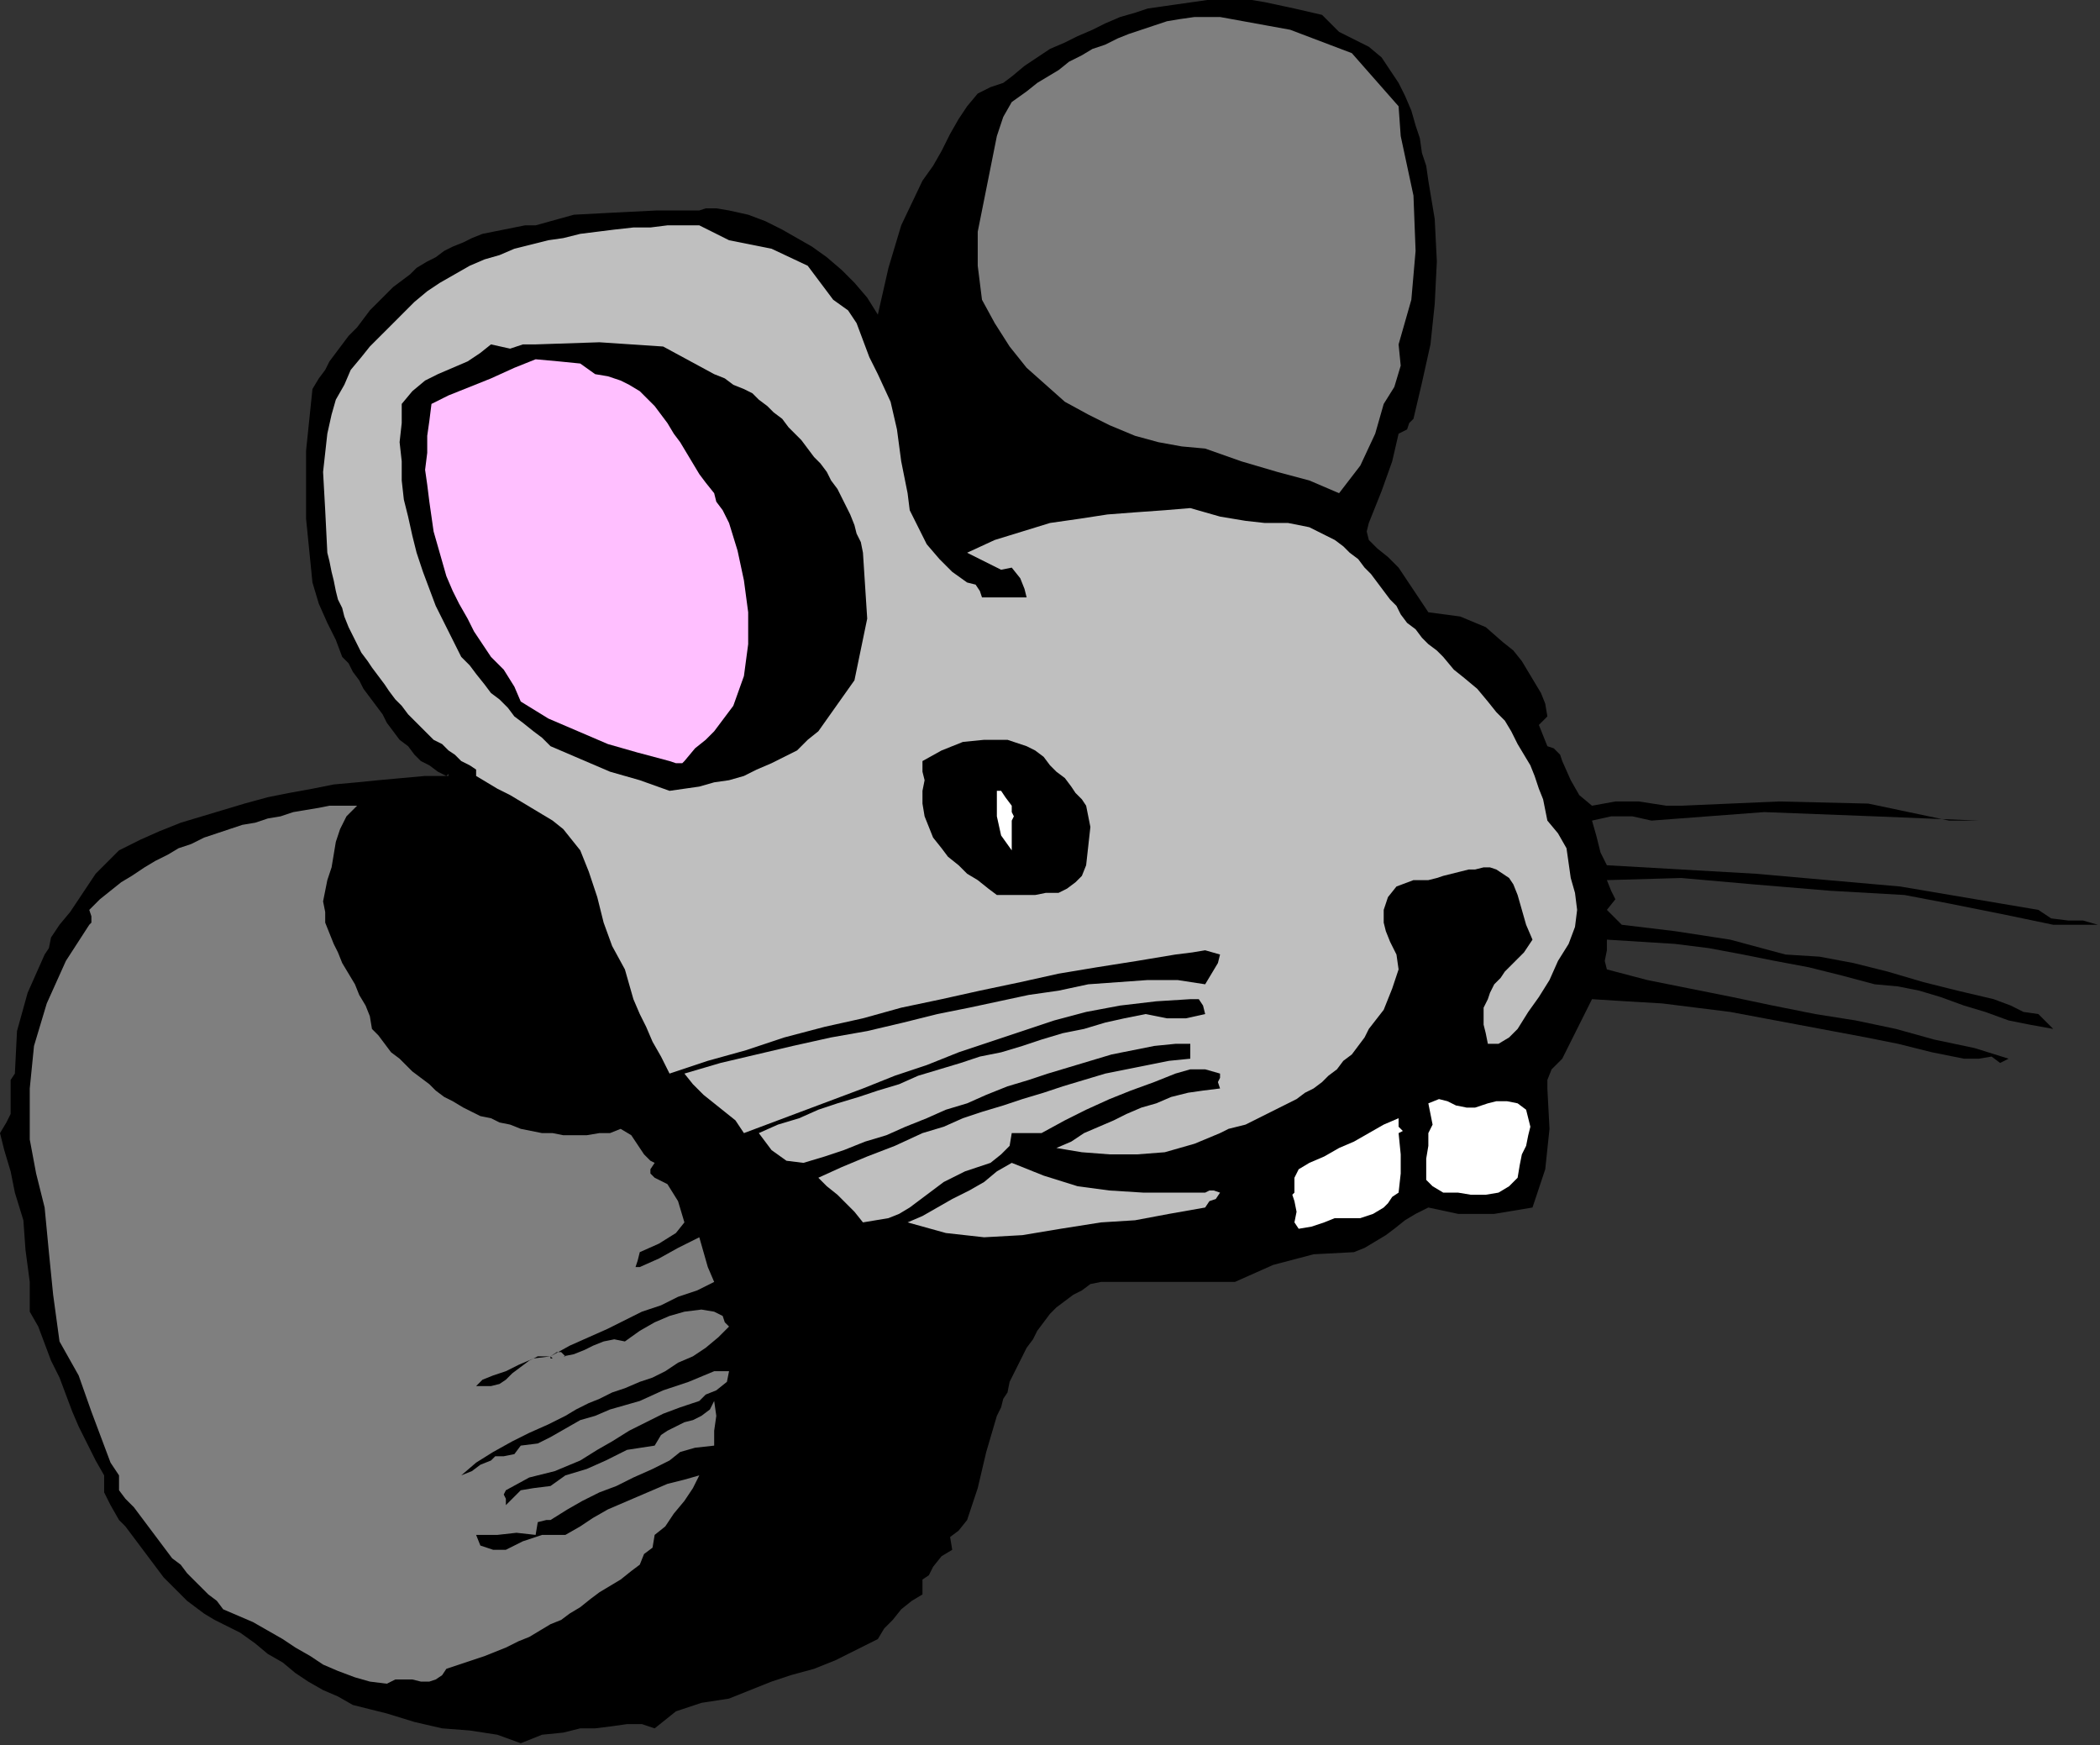 <?xml version="1.0" encoding="UTF-8" standalone="no"?>
<svg
   xmlns:dc="http://purl.org/dc/elements/1.1/"
   xmlns:cc="http://creativecommons.org/ns#"
   xmlns:rdf="http://www.w3.org/1999/02/22-rdf-syntax-ns#"
   xmlns:svg="http://www.w3.org/2000/svg"
   xmlns="http://www.w3.org/2000/svg"
   xmlns:sodipodi="http://sodipodi.sourceforge.net/DTD/sodipodi-0.dtd"
   xmlns:inkscape="http://www.inkscape.org/namespaces/inkscape"
   version="1.0"
   width="167.301mm"
   height="139.023mm"
   id="svg29"
   sodipodi:docname="ANSSG116.WMF">
  <rect width="100%" height="100%" fill="#333333" stroke="none"/>
  <sodipodi:namedview
     pagecolor="#ffffff"
     bordercolor="#666666"
     borderopacity="1"
     objecttolerance="10"
     gridtolerance="10"
     guidetolerance="10"
     inkscape:pageopacity="0"
     inkscape:pageshadow="2"
     inkscape:window-width="640"
     inkscape:window-height="480"
     id="namedview31" />
  <defs
     id="defs3">
    <pattern
       id="WMFhbasepattern"
       patternUnits="userSpaceOnUse"
       width="6"
       height="6"
       x="0"
       y="0" />
  </defs>
  <path
     style="fill:#000000;fill-rule:evenodd;fill-opacity:1;stroke:none;"
     d="  M 412.16,14.08   L 416,17.28   L 418.56,21.12   L 421.12,24.96   L 423.04,28.8   L 424.96,33.28   L 426.24,37.76   L 427.52,41.6   L 428.16,46.08   L 429.44,49.92   L 430.08,54.4   L 430.08,54.4   L 432,65.92   L 432.64,78.72   L 432,91.52   L 430.72,103.68   L 428.16,115.2   L 425.6,126.08   L 425.6,126.08   L 424.32,127.36   L 423.68,129.28   L 421.12,130.56   L 421.12,130.56   L 419.2,138.88   L 416,147.84   L 412.16,157.44   L 412.16,157.44   L 412.16,156.16   L 412.16,156.16   L 412.16,157.44   L 412.16,157.44   L 411.52,160   L 412.16,162.56   L 414.72,165.12   L 417.92,167.68   L 421.12,170.88   L 421.12,170.88   L 430.08,184.32   L 439.68,185.6   L 447.36,188.8   L 452.48,193.28   L 452.48,193.28   L 455.68,195.84   L 458.24,199.04   L 460.16,202.24   L 462.08,205.44   L 464,208.64   L 465.28,211.84   L 465.92,215.68   L 465.92,215.68   L 463.36,218.24   L 464.64,221.44   L 465.92,224.64   L 465.92,224.64   L 467.84,225.28   L 469.76,227.2   L 470.4,229.12   L 470.4,229.12   L 472.96,234.88   L 475.52,239.36   L 479.36,242.56   L 479.36,242.56   L 486.4,241.28   L 493.44,241.28   L 501.76,242.56   L 501.76,242.56   L 506.24,242.56   L 535.68,241.28   L 562.56,241.92   L 586.88,247.04   L 586.88,247.04   L 595.84,247.04   L 564.48,245.76   L 531.2,244.48   L 497.28,247.04   L 497.28,247.04   L 491.52,245.76   L 485.12,245.76   L 479.36,247.04   L 479.36,247.04   L 480.64,251.52   L 481.92,256.64   L 483.84,260.48   L 483.84,260.48   L 528.64,263.04   L 572.16,266.88   L 613.76,273.92   L 613.76,273.92   L 613.76,273.92   L 617.6,276.48   L 622.72,277.12   L 627.2,277.12   L 631.68,278.4   L 631.68,278.4   L 618.24,278.4   L 616.96,277.76   L 616.96,277.76   L 618.24,278.4   L 618.24,278.4   L 602.88,275.2   L 586.88,272   L 573.44,269.44   L 573.44,269.44   L 551.04,268.16   L 528,266.24   L 506.24,264.32   L 483.84,264.96   L 483.84,264.96   L 485.12,268.16   L 486.4,270.72   L 483.84,273.92   L 483.84,273.92   L 488.32,278.4   L 504.32,280.32   L 520.96,282.88   L 537.6,287.36   L 537.6,287.36   L 547.84,288   L 558.08,289.92   L 568.32,292.48   L 579.2,295.68   L 589.44,298.24   L 600.32,300.8   L 600.32,300.8   L 605.44,302.72   L 609.28,304.64   L 613.76,305.28   L 613.76,305.28   L 618.24,309.76   L 611.2,308.48   L 604.8,307.2   L 597.76,304.64   L 591.36,302.72   L 584.32,300.16   L 577.92,298.24   L 571.52,296.96   L 564.48,296.32   L 564.48,296.32   L 554.88,293.76   L 544.64,291.2   L 534.4,289.28   L 524.8,287.36   L 514.56,285.44   L 504.32,284.16   L 494.08,283.52   L 483.84,282.88   L 483.84,282.88   L 483.84,286.08   L 483.2,289.28   L 483.84,291.84   L 483.84,291.84   L 496,295.04   L 508.8,297.6   L 521.6,300.16   L 533.76,302.72   L 546.56,305.28   L 546.56,305.28   L 546.56,305.28   L 558.72,307.2   L 570.88,309.76   L 582.4,312.96   L 594.56,315.52   L 604.8,318.72   L 604.8,318.72   L 602.24,320   L 599.68,318.08   L 595.84,318.72   L 595.84,318.72   L 591.36,318.72   L 581.76,316.8   L 571.52,314.24   L 561.92,312.32   L 551.68,310.4   L 541.44,308.48   L 531.2,306.56   L 520.96,304.64   L 510.72,303.36   L 500.48,302.08   L 489.6,301.44   L 479.36,300.8   L 479.36,300.8   L 470.4,318.72   L 467.2,321.92   L 465.92,325.12   L 465.92,327.68   L 465.92,327.68   L 466.56,339.84   L 465.28,352   L 461.44,363.52   L 461.44,363.52   L 449.92,365.44   L 439.04,365.44   L 430.08,363.52   L 430.08,363.52   L 426.24,365.44   L 423.04,367.36   L 419.84,369.92   L 417.28,371.84   L 414.08,373.76   L 410.88,375.68   L 407.68,376.96   L 407.68,376.96   L 395.52,377.6   L 383.36,380.8   L 371.84,385.92   L 371.84,385.92   L 358.4,385.92   L 344.32,385.92   L 331.52,385.92   L 331.52,385.92   L 328.32,386.56   L 325.76,388.48   L 323.2,389.76   L 320.64,391.68   L 318.08,393.6   L 316.16,395.52   L 314.24,398.08   L 312.32,400.64   L 311.04,403.2   L 309.12,405.76   L 307.84,408.32   L 306.56,410.88   L 305.28,413.44   L 304,416   L 303.36,419.2   L 302.08,421.12   L 301.44,423.68   L 300.16,426.24   L 300.16,426.24   L 296.96,437.12   L 294.4,448   L 291.2,457.6   L 291.2,457.6   L 288.64,460.8   L 286.08,462.72   L 286.72,466.56   L 286.72,466.56   L 283.52,468.48   L 280.96,471.68   L 279.68,474.24   L 277.76,475.52   L 277.76,475.52   L 277.76,477.44   L 277.76,478.72   L 277.76,480   L 277.76,480   L 274.56,481.92   L 271.36,484.48   L 268.8,487.68   L 266.24,490.24   L 264.32,493.44   L 264.32,493.44   L 257.92,496.64   L 251.52,499.84   L 245.12,502.4   L 238.08,504.32   L 232.32,506.24   L 225.92,508.8   L 219.52,511.36   L 219.52,511.36   L 211.2,512.64   L 203.52,515.2   L 197.12,520.32   L 197.12,520.32   L 193.28,519.04   L 188.8,519.04   L 184.32,519.68   L 179.2,520.32   L 174.72,520.32   L 174.72,520.32   L 169.6,521.6   L 163.2,522.24   L 156.8,524.8   L 156.8,524.8   L 149.76,522.24   L 141.44,520.96   L 133.12,520.32   L 124.8,518.4   L 116.48,515.84   L 116.48,515.84   L 111.36,514.56   L 106.24,513.28   L 101.76,510.72   L 97.28,508.8   L 92.8,506.24   L 88.96,503.68   L 85.12,500.48   L 80.64,497.92   L 76.8,494.72   L 72.32,491.52   L 67.2,488.96   L 67.2,488.96   L 64.64,487.68   L 61.44,485.76   L 58.88,483.84   L 56.32,481.92   L 53.76,479.36   L 51.84,477.44   L 49.28,474.88   L 47.36,472.32   L 45.44,469.76   L 43.52,467.2   L 41.6,464.64   L 39.68,462.08   L 37.76,459.52   L 35.84,457.6   L 35.84,457.6   L 33.28,453.12   L 31.36,449.28   L 31.36,444.16   L 31.36,444.16   L 28.8,439.68   L 26.24,434.56   L 23.68,429.44   L 21.76,424.96   L 19.84,419.84   L 17.92,414.72   L 15.36,409.6   L 13.44,404.48   L 11.52,399.36   L 8.96,394.88   L 8.96,394.88   L 8.96,385.92   L 8.96,385.92   L 7.68,376.32   L 7.04,367.36   L 4.48,359.04   L 4.48,359.04   L 3.2,352.64   L 1.28,346.24   L 0,341.12   L 0,341.12   L 1.92,337.92   L 3.2,335.36   L 3.2,332.16   L 3.2,329.6   L 3.2,327.04   L 3.2,325.12   L 4.48,323.2   L 4.48,323.2   L 5.12,310.4   L 8.32,298.88   L 13.44,287.36   L 13.44,287.36   L 14.72,285.44   L 15.36,282.24   L 17.92,278.4   L 17.92,278.4   L 21.12,274.56   L 23.68,270.72   L 26.24,266.88   L 28.8,263.04   L 32.64,259.2   L 35.84,256   L 35.84,256   L 42.24,252.8   L 48,250.24   L 54.4,247.68   L 60.8,245.76   L 67.2,243.84   L 73.6,241.92   L 80.64,240   L 87.04,238.72   L 94.08,237.44   L 100.48,236.16   L 107.52,235.52   L 113.92,234.88   L 120.96,234.24   L 128,233.6   L 134.4,233.6   L 134.4,233.6   L 135.04,233.6   L 135.04,232.96   L 134.4,233.6   L 134.4,233.6   L 131.84,232.32   L 129.28,230.4   L 126.72,229.12   L 124.8,227.2   L 122.88,224.64   L 120.32,222.72   L 118.4,220.16   L 116.48,217.6   L 115.2,215.04   L 113.28,212.48   L 111.36,209.92   L 109.44,207.36   L 108.16,204.8   L 106.24,202.24   L 104.96,199.68   L 103.04,197.76   L 103.04,197.76   L 101.12,192.64   L 98.56,187.52   L 96,181.76   L 94.08,175.36   L 94.08,175.36   L 92.16,156.16   L 92.16,135.68   L 94.08,117.12   L 94.08,117.12   L 96,113.92   L 97.92,111.36   L 99.2,108.8   L 101.12,106.24   L 103.04,103.68   L 104.96,101.12   L 107.52,98.56   L 109.44,96   L 111.36,93.44   L 113.92,90.88   L 115.84,88.96   L 118.4,86.4   L 120.96,84.48   L 123.52,82.56   L 125.44,80.64   L 128.64,78.72   L 131.2,77.44   L 133.76,75.52   L 136.32,74.24   L 139.52,72.96   L 142.08,71.68   L 145.28,70.4   L 148.48,69.76   L 151.68,69.12   L 154.88,68.48   L 158.08,67.84   L 161.28,67.84   L 161.28,67.84   L 172.8,64.64   L 184.96,64   L 197.76,63.36   L 210.56,63.36   L 210.56,63.36   L 212.48,62.72   L 215.68,62.72   L 219.52,63.36   L 219.52,63.36   L 225.28,64.64   L 230.4,66.56   L 235.52,69.12   L 240,71.68   L 244.48,74.24   L 248.96,77.44   L 253.44,81.28   L 257.28,85.12   L 261.12,89.6   L 264.32,94.72   L 264.32,94.72   L 267.52,80.64   L 271.36,67.84   L 277.76,54.4   L 277.76,54.4   L 280.96,49.92   L 283.52,45.44   L 286.08,40.32   L 288.64,35.84   L 291.2,32   L 291.2,32   L 294.4,28.16   L 298.24,26.24   L 302.08,24.96   L 304.64,23.04   L 304.64,23.04   L 308.48,19.84   L 312.32,17.28   L 316.16,14.72   L 320.64,12.8   L 324.48,10.88   L 328.96,8.96   L 332.8,7.04   L 337.28,5.12   L 341.76,3.84   L 345.6,2.56   L 350.08,1.92   L 354.56,1.28   L 359.04,0.64   L 363.52,0   L 368,0   L 372.48,0   L 376.96,0   L 380.8,0.64   L 380.8,0.64   L 389.76,2.56   L 398.08,4.48   L 403.2,9.6   L 403.2,9.6   L 412.16,14.08  z "
     id="path5" />
  <path
     style="fill:#7f7f7f;fill-rule:evenodd;fill-opacity:1;stroke:none;"
     d="  M 367.36,5.12   L 367.36,5.12   L 388.48,8.96   L 407.04,16   L 421.12,32   L 421.12,32   L 421.76,40.96   L 423.68,49.92   L 425.6,58.88   L 425.6,58.88   L 425.6,58.88   L 426.24,75.52   L 424.96,90.24   L 421.12,103.68   L 421.12,103.68   L 421.76,110.08   L 419.84,116.48   L 416.64,121.6   L 416.64,121.6   L 416.64,121.6   L 414.08,130.56   L 409.6,140.16   L 403.2,148.48   L 403.2,148.48   L 403.2,148.48   L 394.24,144.64   L 384.64,142.08   L 373.76,138.88   L 362.88,135.04   L 362.88,135.04   L 355.84,134.4   L 348.8,133.12   L 341.76,131.2   L 334.08,128   L 327.68,124.8   L 320.64,120.96   L 314.88,115.84   L 309.12,110.72   L 304,104.32   L 299.52,97.28   L 295.68,90.24   L 295.68,90.24   L 294.4,80   L 294.4,69.76   L 296.32,60.16   L 298.24,50.56   L 300.16,40.96   L 300.16,40.96   L 302.08,35.2   L 304.64,30.72   L 309.12,27.52   L 309.12,27.52   L 312.32,24.96   L 315.52,23.04   L 318.72,21.12   L 321.92,18.56   L 325.76,16.64   L 328.96,14.72   L 332.8,13.44   L 336.64,11.52   L 339.84,10.24   L 343.68,8.96   L 347.52,7.68   L 351.36,6.4   L 355.2,5.76   L 359.68,5.12   L 363.52,5.12   L 367.36,5.12  z "
     id="path7" />
  <path
     style="fill:#bfbfbf;fill-rule:evenodd;fill-opacity:1;stroke:none;"
     d="  M 219.52,72.32   L 232.32,74.88   L 243.2,80   L 250.88,90.24   L 250.88,90.24   L 255.36,93.44   L 257.92,97.28   L 259.84,102.4   L 261.76,107.52   L 264.32,112.64   L 264.32,112.64   L 268.16,120.96   L 270.08,129.28   L 271.36,138.88   L 273.28,148.48   L 273.28,148.48   L 273.92,153.6   L 276.48,158.72   L 279.04,163.84   L 282.88,168.32   L 286.72,172.16   L 291.2,175.36   L 291.2,175.36   L 293.76,176   L 295.04,177.92   L 295.68,179.84   L 295.68,179.84   L 309.12,179.84   L 308.48,177.28   L 307.2,174.08   L 304.64,170.88   L 304.64,170.88   L 301.44,171.52   L 298.88,170.24   L 295.04,168.32   L 291.2,166.4   L 291.2,166.4   L 299.52,162.56   L 307.84,160   L 316.16,157.44   L 325.12,156.16   L 333.44,154.88   L 341.76,154.24   L 350.72,153.6   L 358.4,152.96   L 358.4,152.96   L 367.36,155.52   L 375.04,156.8   L 380.8,157.44   L 380.8,157.44   L 384.64,157.44   L 387.84,157.44   L 391.04,158.08   L 394.24,158.72   L 396.8,160   L 399.36,161.28   L 401.92,162.56   L 404.48,164.48   L 406.4,166.4   L 408.96,168.32   L 410.88,170.88   L 412.8,172.8   L 414.72,175.36   L 416.64,177.92   L 418.56,180.48   L 420.48,182.4   L 421.76,184.96   L 423.68,187.52   L 426.24,189.44   L 428.16,192   L 430.08,193.92   L 432.64,195.84   L 434.56,197.76   L 434.56,197.76   L 437.76,201.6   L 440.96,204.16   L 444.8,207.36   L 448,211.2   L 448,211.2   L 450.56,214.4   L 453.12,216.96   L 455.04,220.16   L 456.96,224   L 458.88,227.2   L 460.8,230.4   L 462.08,233.6   L 463.36,237.44   L 464.64,240.64   L 465.28,243.84   L 465.92,247.04   L 465.92,247.04   L 469.12,250.88   L 471.68,255.36   L 472.32,259.84   L 472.96,264.32   L 474.24,268.8   L 474.88,273.92   L 474.88,273.92   L 474.24,279.04   L 472.32,284.16   L 469.12,289.28   L 466.56,295.04   L 463.36,300.16   L 460.16,304.64   L 456.96,309.76   L 456.96,309.76   L 454.4,312.32   L 451.2,314.24   L 448,314.24   L 448,314.24   L 447.36,311.04   L 446.72,308.48   L 446.72,305.92   L 446.72,303.36   L 448,300.8   L 448.64,298.88   L 449.92,296.32   L 451.84,294.4   L 453.12,292.48   L 455.04,290.56   L 456.96,288.64   L 458.88,286.72   L 460.16,284.8   L 461.44,282.88   L 461.44,282.88   L 459.52,278.4   L 458.24,273.92   L 456.96,269.44   L 456.96,269.44   L 455.68,266.24   L 454.4,264.32   L 452.48,263.04   L 450.56,261.76   L 448.64,261.12   L 446.72,261.12   L 444.16,261.76   L 442.24,261.76   L 439.68,262.4   L 437.12,263.04   L 434.56,263.68   L 432.64,264.32   L 430.08,264.96   L 428.16,264.96   L 425.6,264.96   L 425.6,264.96   L 420.48,266.88   L 417.92,270.08   L 416.64,273.92   L 416.64,273.92   L 416.64,277.76   L 417.28,280.32   L 418.56,283.52   L 420.48,287.36   L 421.12,291.84   L 421.12,291.84   L 419.2,297.6   L 416.64,304   L 412.16,309.76   L 412.16,309.76   L 410.88,312.32   L 408.96,314.88   L 407.04,317.44   L 404.48,319.36   L 402.56,321.92   L 400,323.84   L 398.08,325.76   L 395.52,327.68   L 392.96,328.96   L 390.4,330.88   L 387.84,332.16   L 385.28,333.44   L 382.72,334.72   L 380.16,336   L 377.6,337.28   L 375.04,338.56   L 372.48,339.2   L 369.92,339.84   L 367.36,341.12   L 367.36,341.12   L 359.68,344.32   L 350.72,346.88   L 342.4,347.52   L 334.08,347.52   L 325.76,346.88   L 318.08,345.6   L 318.08,345.6   L 322.56,343.68   L 326.4,341.12   L 330.88,339.2   L 335.36,337.28   L 339.2,335.36   L 343.68,333.44   L 348.16,332.16   L 352.64,330.24   L 357.76,328.96   L 362.24,328.32   L 367.36,327.68   L 367.36,327.68   L 366.72,325.76   L 367.36,324.48   L 367.36,323.2   L 367.36,323.2   L 362.88,321.92   L 358.4,321.92   L 353.92,323.2   L 353.92,323.2   L 347.52,325.76   L 340.48,328.32   L 334.08,330.88   L 327.04,334.08   L 320.64,337.28   L 313.6,341.12   L 313.6,341.12   L 311.04,341.12   L 307.84,341.12   L 304.64,341.12   L 304.64,341.12   L 304,344.96   L 301.44,347.52   L 298.24,350.08   L 294.4,351.36   L 290.56,352.64   L 286.72,354.56   L 286.72,354.56   L 284.16,355.84   L 281.6,357.76   L 279.04,359.68   L 276.48,361.6   L 273.92,363.52   L 270.72,365.44   L 267.52,366.72   L 263.68,367.36   L 259.84,368   L 259.84,368   L 257.28,364.8   L 254.72,362.24   L 252.16,359.68   L 248.96,357.12   L 246.4,354.56   L 246.4,354.56   L 253.44,351.36   L 261.12,348.16   L 269.44,344.96   L 277.76,341.12   L 277.76,341.12   L 284.16,339.2   L 289.92,336.64   L 295.68,334.72   L 302.08,332.8   L 307.84,330.88   L 314.24,328.96   L 320,327.04   L 326.4,325.12   L 332.8,323.2   L 339.2,321.92   L 345.6,320.64   L 352,319.36   L 358.4,318.72   L 358.4,318.72   L 358.4,314.24   L 353.92,314.24   L 347.52,314.88   L 341.12,316.16   L 334.72,317.44   L 328.32,319.36   L 321.92,321.28   L 315.52,323.2   L 309.76,325.12   L 303.36,327.04   L 296.96,329.6   L 291.2,332.16   L 284.8,334.08   L 279.04,336.64   L 272.64,339.2   L 266.88,341.76   L 260.48,343.68   L 254.08,346.24   L 248.32,348.16   L 241.92,350.08   L 241.92,350.08   L 236.8,349.44   L 232.32,346.24   L 228.48,341.12   L 228.48,341.12   L 234.24,338.56   L 240.64,336.64   L 246.4,334.08   L 252.16,332.16   L 258.56,330.24   L 264.32,328.32   L 270.72,326.4   L 276.48,323.84   L 282.88,321.92   L 289.28,320   L 295.04,318.08   L 301.44,316.8   L 307.84,314.88   L 313.6,312.96   L 320,311.04   L 326.4,309.76   L 332.8,307.84   L 338.56,306.56   L 344.96,305.28   L 344.96,305.28   L 351.36,306.56   L 357.12,306.56   L 362.88,305.28   L 362.88,305.28   L 362.24,302.72   L 360.96,300.8   L 358.4,300.8   L 358.4,300.8   L 348.16,301.44   L 337.28,302.72   L 327.04,304.64   L 317.44,307.2   L 307.84,310.4   L 298.24,313.6   L 288.64,316.8   L 279.04,320.64   L 269.44,323.84   L 259.84,327.68   L 259.84,327.68   L 224,341.12   L 221.44,337.28   L 218.24,334.72   L 215.04,332.16   L 211.84,329.6   L 208.64,326.4   L 206.08,323.2   L 206.08,323.2   L 216.96,320   L 227.84,317.44   L 238.72,314.88   L 250.24,312.32   L 261.12,310.4   L 272,307.84   L 282.24,305.28   L 282.24,305.28   L 291.84,303.36   L 300.8,301.44   L 309.76,299.52   L 318.72,298.24   L 327.68,296.32   L 336.64,295.68   L 345.6,295.04   L 354.56,295.04   L 362.88,296.32   L 362.88,296.32   L 364.8,293.12   L 366.72,289.92   L 367.36,287.36   L 367.36,287.36   L 362.88,286.08   L 359.04,286.72   L 353.92,287.36   L 353.92,287.36   L 342.4,289.28   L 330.24,291.2   L 318.72,293.12   L 307.2,295.68   L 295.04,298.24   L 283.52,300.8   L 271.36,303.36   L 259.84,306.56   L 248.32,309.12   L 236.16,312.32   L 224.64,316.16   L 213.12,319.36   L 201.6,323.2   L 201.6,323.2   L 199.04,318.08   L 196.48,313.6   L 194.56,309.12   L 192.64,305.28   L 190.72,300.8   L 189.44,296.32   L 188.16,291.84   L 188.16,291.84   L 184.32,284.8   L 181.76,277.76   L 179.84,270.08   L 177.28,262.4   L 174.72,256   L 174.72,256   L 172.16,252.8   L 169.6,249.6   L 166.4,247.04   L 163.2,245.12   L 160,243.2   L 156.8,241.28   L 153.6,239.36   L 149.76,237.44   L 146.56,235.52   L 143.36,233.6   L 143.36,233.6   L 143.36,231.68   L 141.44,230.4   L 138.88,229.12   L 138.88,229.12   L 136.96,227.2   L 135.04,225.92   L 133.12,224   L 130.56,222.72   L 128.64,220.8   L 126.72,218.88   L 124.8,216.96   L 122.88,215.04   L 120.96,212.48   L 119.04,210.56   L 117.12,208   L 115.84,206.08   L 113.92,203.52   L 112,200.96   L 110.72,199.04   L 108.8,196.48   L 107.52,193.92   L 106.24,191.36   L 104.96,188.8   L 103.68,185.6   L 103.04,183.04   L 101.76,180.48   L 101.12,177.92   L 100.48,174.72   L 99.84,172.16   L 99.2,168.96   L 98.56,166.4   L 98.56,166.4   L 97.92,153.6   L 97.28,142.08   L 98.56,130.56   L 98.56,130.56   L 99.84,124.8   L 101.12,120.32   L 103.68,115.84   L 105.6,111.36   L 108.8,107.52   L 111.36,104.32   L 114.56,101.12   L 117.76,97.92   L 120.96,94.72   L 120.96,94.72   L 124.8,90.88   L 128.64,87.68   L 132.48,85.12   L 136.96,82.56   L 141.44,80   L 145.92,78.08   L 150.4,76.8   L 154.88,74.88   L 160,73.6   L 165.12,72.32   L 169.6,71.68   L 174.72,70.4   L 179.84,69.76   L 184.96,69.12   L 190.72,68.48   L 195.84,68.48   L 200.96,67.84   L 206.08,67.84   L 206.08,67.84   L 206.72,67.84   L 208.64,67.84   L 210.56,67.84   L 210.56,67.84   L 219.52,72.32  z "
     id="path9" />
  <path
     style="fill:#000000;fill-rule:evenodd;fill-opacity:1;stroke:none;"
     d="  M 215.04,112.64   L 218.24,113.92   L 220.8,115.84   L 224,117.12   L 224,117.12   L 226.56,118.4   L 228.48,120.32   L 231.04,122.24   L 232.96,124.16   L 235.52,126.08   L 237.44,128.64   L 239.36,130.56   L 241.28,132.48   L 243.2,135.04   L 245.12,137.6   L 247.04,139.52   L 248.96,142.08   L 250.24,144.64   L 252.16,147.2   L 253.44,149.76   L 254.72,152.32   L 256,154.88   L 257.28,158.08   L 257.92,160.64   L 259.2,163.2   L 259.84,166.4   L 259.84,166.4   L 261.12,186.24   L 257.28,204.8   L 246.4,220.16   L 246.4,220.16   L 243.2,222.72   L 240,225.92   L 236.16,227.84   L 232.32,229.76   L 227.84,231.68   L 224,233.6   L 219.52,234.88   L 215.04,235.52   L 210.56,236.8   L 206.08,237.44   L 201.6,238.08   L 201.6,238.08   L 192.64,234.88   L 183.68,232.32   L 174.72,228.48   L 165.76,224.64   L 165.76,224.64   L 163.2,222.08   L 160.64,220.16   L 157.44,217.6   L 154.88,215.68   L 152.96,213.12   L 150.4,210.56   L 147.84,208.64   L 145.92,206.08   L 143.36,202.88   L 141.44,200.32   L 138.88,197.76   L 138.88,197.76   L 136.32,192.64   L 133.76,187.52   L 131.2,182.4   L 129.28,177.28   L 127.36,172.16   L 125.44,166.4   L 124.16,161.28   L 122.88,155.52   L 121.6,150.4   L 120.96,144.64   L 120.96,138.88   L 120.32,133.12   L 120.96,127.36   L 120.96,121.6   L 120.96,121.6   L 124.16,117.76   L 128,114.56   L 131.84,112.64   L 136.32,110.72   L 140.8,108.8   L 144.64,106.24   L 147.84,103.68   L 147.84,103.68   L 153.6,104.96   L 157.44,103.68   L 161.28,103.68   L 161.28,103.68   L 161.28,103.68   L 180.48,103.04   L 199.68,104.32   L 215.04,112.64  z "
     id="path11" />
  <path
     style="fill:#ffbfff;fill-rule:evenodd;fill-opacity:1;stroke:none;"
     d="  M 179.2,112.64   L 183.04,113.28   L 186.88,114.56   L 189.44,115.84   L 192.64,117.76   L 194.56,119.68   L 197.12,122.24   L 199.04,124.8   L 200.96,127.36   L 202.88,130.56   L 204.8,133.12   L 206.72,136.32   L 208.64,139.52   L 210.56,142.72   L 212.48,145.28   L 215.04,148.48   L 215.04,148.48   L 215.68,151.04   L 217.6,153.6   L 219.52,157.44   L 219.52,157.44   L 222.08,165.76   L 224,174.72   L 225.28,184.32   L 225.28,193.92   L 224,203.52   L 220.8,212.48   L 215.04,220.16   L 215.04,220.16   L 212.48,222.72   L 209.28,225.28   L 206.08,229.12   L 206.08,229.12   L 205.44,229.76   L 203.52,229.76   L 201.6,229.12   L 201.6,229.12   L 192,226.56   L 183.04,224   L 174.08,220.16   L 165.12,216.32   L 156.8,211.2   L 156.8,211.2   L 154.88,206.72   L 151.68,201.6   L 147.84,197.76   L 147.84,197.76   L 145.28,193.92   L 142.72,190.08   L 140.8,186.24   L 138.24,181.76   L 136.32,177.92   L 134.4,173.44   L 133.12,168.96   L 131.84,164.48   L 130.56,160   L 129.92,155.52   L 129.28,151.04   L 128.64,145.92   L 128,141.44   L 128.64,136.32   L 128.64,131.2   L 129.28,126.72   L 129.92,121.6   L 129.92,121.6   L 135.04,119.04   L 141.44,116.48   L 147.84,113.92   L 154.88,110.72   L 161.28,108.16   L 161.28,108.16   L 168.32,108.8   L 174.72,109.44   L 179.2,112.64  z "
     id="path13" />
  <path
     style="fill:#000000;fill-rule:evenodd;fill-opacity:1;stroke:none;"
     d="  M 327.04,242.56   L 328.32,248.96   L 327.68,254.72   L 327.04,260.48   L 327.04,260.48   L 325.76,263.68   L 323.84,265.6   L 321.28,267.52   L 318.72,268.8   L 314.88,268.8   L 311.68,269.44   L 307.84,269.44   L 304,269.44   L 300.16,269.44   L 300.16,269.44   L 297.6,267.52   L 294.4,264.96   L 291.2,263.04   L 288.64,260.48   L 285.44,257.92   L 283.52,255.36   L 280.96,252.16   L 279.68,248.96   L 278.4,245.76   L 277.76,241.92   L 277.76,238.08   L 277.76,238.08   L 278.4,234.88   L 277.76,232.32   L 277.76,229.12   L 277.76,229.12   L 283.52,225.92   L 289.92,223.36   L 296.32,222.72   L 303.36,222.72   L 309.12,224.64   L 309.12,224.64   L 311.68,225.92   L 314.24,227.84   L 316.16,230.4   L 318.08,232.32   L 320.64,234.24   L 322.56,236.8   L 323.84,238.72   L 325.76,240.64   L 327.04,242.56  z "
     id="path15" />
  <path
     style="fill:#ffffff;fill-rule:evenodd;fill-opacity:1;stroke:none;"
     d="  M 304.64,247.04   L 304.64,256   L 301.44,251.52   L 300.16,245.76   L 300.16,238.08   L 300.16,238.08   L 301.44,238.08   L 302.72,240   L 304.64,242.56   L 304.64,242.56   L 304.64,244.48   L 305.28,245.76   L 304.64,247.04  z "
     id="path17" />
  <path
     style="fill:#7f7f7f;fill-rule:evenodd;fill-opacity:1;stroke:none;"
     d="  M 107.52,242.56   L 104.32,245.76   L 102.4,249.6   L 101.12,253.44   L 100.48,257.28   L 99.84,261.12   L 98.56,264.96   L 98.56,264.96   L 97.92,268.16   L 97.28,271.36   L 97.92,274.56   L 97.92,277.76   L 99.2,280.96   L 100.48,284.16   L 101.76,286.72   L 103.04,289.92   L 104.96,293.12   L 106.88,296.32   L 108.16,299.52   L 110.08,302.72   L 111.36,305.92   L 112,309.76   L 112,309.76   L 113.92,311.68   L 115.84,314.24   L 117.76,316.8   L 120.32,318.72   L 122.24,320.64   L 124.16,322.56   L 126.72,324.48   L 129.28,326.4   L 131.2,328.32   L 133.76,330.24   L 136.32,331.52   L 139.52,333.44   L 142.08,334.72   L 144.64,336   L 147.84,336.64   L 150.4,337.92   L 153.6,338.56   L 156.8,339.84   L 160,340.48   L 163.2,341.12   L 166.4,341.12   L 169.6,341.76   L 172.8,341.76   L 176.64,341.76   L 180.48,341.12   L 183.68,341.12   L 183.68,341.12   L 186.88,339.84   L 190.08,341.76   L 192.64,345.6   L 192.64,345.6   L 193.92,347.52   L 195.84,349.44   L 197.12,350.08   L 197.12,350.08   L 195.84,352   L 195.84,353.28   L 197.12,354.56   L 197.12,354.56   L 200.96,356.48   L 204.16,361.6   L 206.08,368   L 206.08,368   L 203.52,371.2   L 198.4,374.4   L 192.64,376.96   L 192.64,376.96   L 192,379.52   L 191.36,381.44   L 192.64,381.44   L 192.64,381.44   L 198.4,378.88   L 204.16,375.68   L 210.56,372.48   L 210.56,372.48   L 211.84,376.96   L 213.12,381.44   L 215.04,385.92   L 215.04,385.92   L 209.92,388.48   L 204.16,390.4   L 199.04,392.96   L 193.28,394.88   L 188.16,397.44   L 183.04,400   L 177.28,402.56   L 171.52,405.12   L 165.76,408.32   L 165.76,408.32   L 167.68,407.04   L 168.96,407.04   L 170.24,408.32   L 170.24,408.32   L 165.76,408.32   L 169.6,408.32   L 172.8,407.68   L 176,406.4   L 178.56,405.12   L 181.76,403.84   L 184.96,403.2   L 188.16,403.84   L 188.16,403.84   L 192.64,400.64   L 197.12,398.08   L 201.6,396.16   L 206.08,394.88   L 211.2,394.24   L 215.04,394.88   L 215.04,394.88   L 217.6,396.16   L 218.24,398.08   L 219.52,399.36   L 219.52,399.36   L 216.32,402.56   L 212.48,405.76   L 208.64,408.32   L 204.16,410.24   L 200.32,412.8   L 196.48,414.72   L 192.64,416   L 188.16,417.92   L 184.32,419.2   L 180.48,421.12   L 177.28,422.4   L 173.44,424.32   L 170.24,426.24   L 170.24,426.24   L 165.12,428.8   L 159.36,431.36   L 154.24,433.92   L 148.48,437.12   L 143.36,440.32   L 138.88,444.16   L 138.88,444.16   L 142.08,442.88   L 144.64,440.96   L 147.84,439.68   L 147.84,439.68   L 149.12,438.4   L 151.68,438.4   L 154.88,437.76   L 156.8,435.2   L 156.8,435.2   L 161.92,434.56   L 165.76,432.64   L 170.24,430.08   L 174.72,427.52   L 179.2,426.24   L 179.2,426.24   L 183.68,424.32   L 188.16,423.04   L 192.64,421.76   L 192.64,421.76   L 199.68,418.56   L 207.36,416   L 215.04,412.8   L 215.04,412.8   L 219.52,412.8   L 218.88,416   L 215.68,418.56   L 212.48,419.84   L 210.56,421.76   L 210.56,421.76   L 204.8,423.68   L 199.68,425.6   L 194.56,428.16   L 189.44,430.72   L 184.32,433.92   L 179.84,436.48   L 174.72,439.68   L 174.72,439.68   L 167.04,442.88   L 159.36,444.8   L 152.32,448.64   L 152.32,448.64   L 151.68,449.92   L 152.32,451.2   L 152.32,453.12   L 152.32,453.12   L 154.24,451.2   L 155.52,449.92   L 156.8,448.64   L 156.8,448.64   L 156.8,449.28   L 156.8,448.64   L 156.8,448.64   L 156.8,448.64   L 160.64,448   L 165.76,447.36   L 170.24,444.16   L 170.24,444.16   L 176.64,442.24   L 182.4,439.68   L 188.8,436.48   L 197.12,435.2   L 197.12,435.2   L 199.04,432   L 200.96,430.72   L 203.52,429.44   L 206.08,428.16   L 208.64,427.52   L 211.2,426.24   L 213.76,424.32   L 215.04,421.76   L 215.04,421.76   L 215.68,426.24   L 215.04,430.72   L 215.04,435.2   L 215.04,435.2   L 209.28,435.84   L 204.8,437.12   L 201.6,439.68   L 201.6,439.68   L 196.48,442.24   L 190.72,444.8   L 185.6,447.36   L 180.48,449.28   L 175.36,451.84   L 170.88,454.4   L 165.76,457.6   L 165.76,457.6   L 164.48,457.6   L 161.92,458.24   L 161.28,462.08   L 161.28,462.08   L 155.52,461.44   L 149.76,462.08   L 143.36,462.08   L 143.36,462.08   L 144.64,465.28   L 148.48,466.56   L 152.32,466.56   L 152.32,466.56   L 157.44,464   L 163.2,462.08   L 170.24,462.08   L 170.24,462.08   L 174.72,459.52   L 178.56,456.96   L 183.04,454.4   L 187.52,452.48   L 192,450.56   L 196.48,448.64   L 200.96,446.72   L 206.08,445.44   L 210.56,444.16   L 210.56,444.16   L 208.64,448   L 206.08,451.84   L 202.88,455.68   L 200.32,459.52   L 197.12,462.08   L 197.12,462.08   L 196.48,465.92   L 193.92,467.84   L 192.64,471.04   L 192.64,471.04   L 190.08,472.96   L 186.88,475.52   L 183.68,477.44   L 180.48,479.36   L 177.92,481.28   L 174.72,483.84   L 171.52,485.76   L 168.96,487.68   L 165.76,488.96   L 162.56,490.88   L 159.36,492.8   L 156.16,494.08   L 152.32,496   L 149.12,497.28   L 145.92,498.56   L 142.08,499.84   L 138.24,501.12   L 134.4,502.4   L 134.4,502.4   L 133.12,504.32   L 131.2,505.6   L 129.28,506.24   L 126.72,506.24   L 124.16,505.6   L 121.6,505.6   L 119.04,505.6   L 116.48,506.88   L 116.48,506.88   L 111.36,506.24   L 106.88,504.96   L 101.76,503.04   L 97.28,501.12   L 93.44,498.56   L 88.96,496   L 85.12,493.44   L 80.64,490.88   L 76.16,488.32   L 71.68,486.4   L 67.2,484.48   L 67.2,484.48   L 65.28,481.92   L 62.72,480   L 60.8,478.08   L 58.24,475.52   L 56.32,473.6   L 54.4,471.04   L 51.84,469.12   L 49.92,466.56   L 48,464   L 46.08,461.44   L 44.16,458.88   L 42.24,456.32   L 40.32,453.76   L 37.76,451.2   L 35.84,448.64   L 35.84,448.64   L 35.84,444.16   L 33.28,440.32   L 31.36,435.2   L 31.36,435.2   L 27.52,424.96   L 23.68,414.08   L 17.92,403.84   L 17.92,403.84   L 16,389.76   L 14.72,376.96   L 13.44,363.52   L 13.44,363.52   L 10.88,353.28   L 8.96,343.04   L 8.96,332.16   L 8.96,332.16   L 8.96,332.16   L 8.96,327.68   L 10.24,314.88   L 14.08,302.08   L 19.84,289.28   L 26.88,278.4   L 26.88,278.4   L 27.52,277.76   L 27.52,275.84   L 26.88,273.92   L 26.88,273.92   L 30.08,270.72   L 33.28,268.16   L 36.48,265.6   L 39.68,263.68   L 43.52,261.12   L 46.72,259.2   L 50.56,257.28   L 53.76,255.36   L 57.6,254.08   L 61.44,252.16   L 65.28,250.88   L 69.12,249.6   L 72.96,248.32   L 76.8,247.68   L 80.64,246.4   L 84.48,245.76   L 88.32,244.48   L 92.16,243.84   L 96,243.2   L 99.2,242.56   L 103.04,242.56   L 103.04,242.56   L 107.52,242.56  z "
     id="path19" />
  <path
     style="fill:#ffffff;fill-rule:evenodd;fill-opacity:1;stroke:none;"
     d="  M 448,332.16   L 450.56,331.52   L 453.76,331.52   L 456.96,332.16   L 456.96,332.16   L 459.52,334.08   L 460.16,336.64   L 460.8,339.2   L 460.16,341.76   L 459.52,344.96   L 458.24,347.52   L 457.6,350.72   L 456.96,354.56   L 456.96,354.56   L 454.4,357.12   L 451.2,359.04   L 447.36,359.68   L 442.88,359.68   L 439.04,359.04   L 434.56,359.04   L 434.56,359.04   L 431.36,357.12   L 429.44,355.2   L 429.44,352   L 429.44,348.8   L 430.08,344.96   L 430.08,341.12   L 430.08,341.12   L 431.36,338.56   L 430.72,335.36   L 430.08,332.16   L 430.08,332.16   L 433.28,330.88   L 435.84,331.52   L 438.4,332.8   L 441.6,333.44   L 444.16,333.44   L 448,332.16  z "
     id="path21" />
  <path
     style="fill:#ffffff;fill-rule:evenodd;fill-opacity:1;stroke:none;"
     d="  M 421.12,336.64   L 421.12,339.2   L 422.4,340.48   L 421.12,341.12   L 421.12,341.12   L 421.76,347.52   L 421.76,353.28   L 421.12,359.04   L 421.12,359.04   L 419.2,360.32   L 417.92,362.24   L 416.64,363.52   L 416.64,363.52   L 413.44,365.44   L 409.6,366.72   L 405.76,366.72   L 401.92,366.72   L 398.72,368   L 398.72,368   L 394.88,369.28   L 391.04,369.92   L 389.76,368   L 389.76,368   L 390.4,364.8   L 389.76,361.6   L 389.12,359.68   L 389.76,359.04   L 389.76,359.04   L 389.76,354.56   L 391.04,352   L 394.24,350.08   L 394.24,350.08   L 398.72,348.16   L 403.2,345.6   L 407.68,343.68   L 412.16,341.12   L 416.64,338.56   L 421.12,336.64   L 421.12,336.64   L 421.12,336.64  z "
     id="path23" />
  <path
     style="fill:#bfbfbf;fill-rule:evenodd;fill-opacity:1;stroke:none;"
     d="  M 362.88,359.04   L 364.16,358.4   L 365.44,358.4   L 367.36,359.04   L 367.36,359.04   L 366.08,360.96   L 364.16,361.6   L 362.88,363.52   L 362.88,363.52   L 352,365.44   L 341.76,367.36   L 331.52,368   L 331.52,368   L 319.36,369.92   L 307.84,371.84   L 296.32,372.48   L 284.8,371.2   L 273.28,368   L 273.28,368   L 277.76,366.08   L 282.24,363.52   L 286.72,360.96   L 291.84,358.4   L 296.32,355.84   L 300.16,352.64   L 304.64,350.08   L 304.64,350.08   L 314.24,353.92   L 324.48,357.12   L 334.08,358.4   L 344.32,359.04   L 353.92,359.04   L 362.88,359.04  z "
     id="path25" />
  <path
     style="fill:#000000;fill-rule:evenodd;fill-opacity:1;stroke:none;"
     d="  M 165.76,408.32   L 166.4,408.96   L 165.76,408.96   L 165.76,408.32   L 165.76,408.32   L 161.92,408.32   L 159.36,409.6   L 156.8,411.52   L 154.24,413.44   L 152.32,415.36   L 150.4,416.64   L 147.84,417.28   L 147.84,417.28   L 143.36,417.28   L 145.28,415.36   L 148.48,414.08   L 152.32,412.8   L 152.32,412.8   L 156.16,410.88   L 160.64,408.96   L 165.76,408.32  z "
     id="path27" />
</svg>
